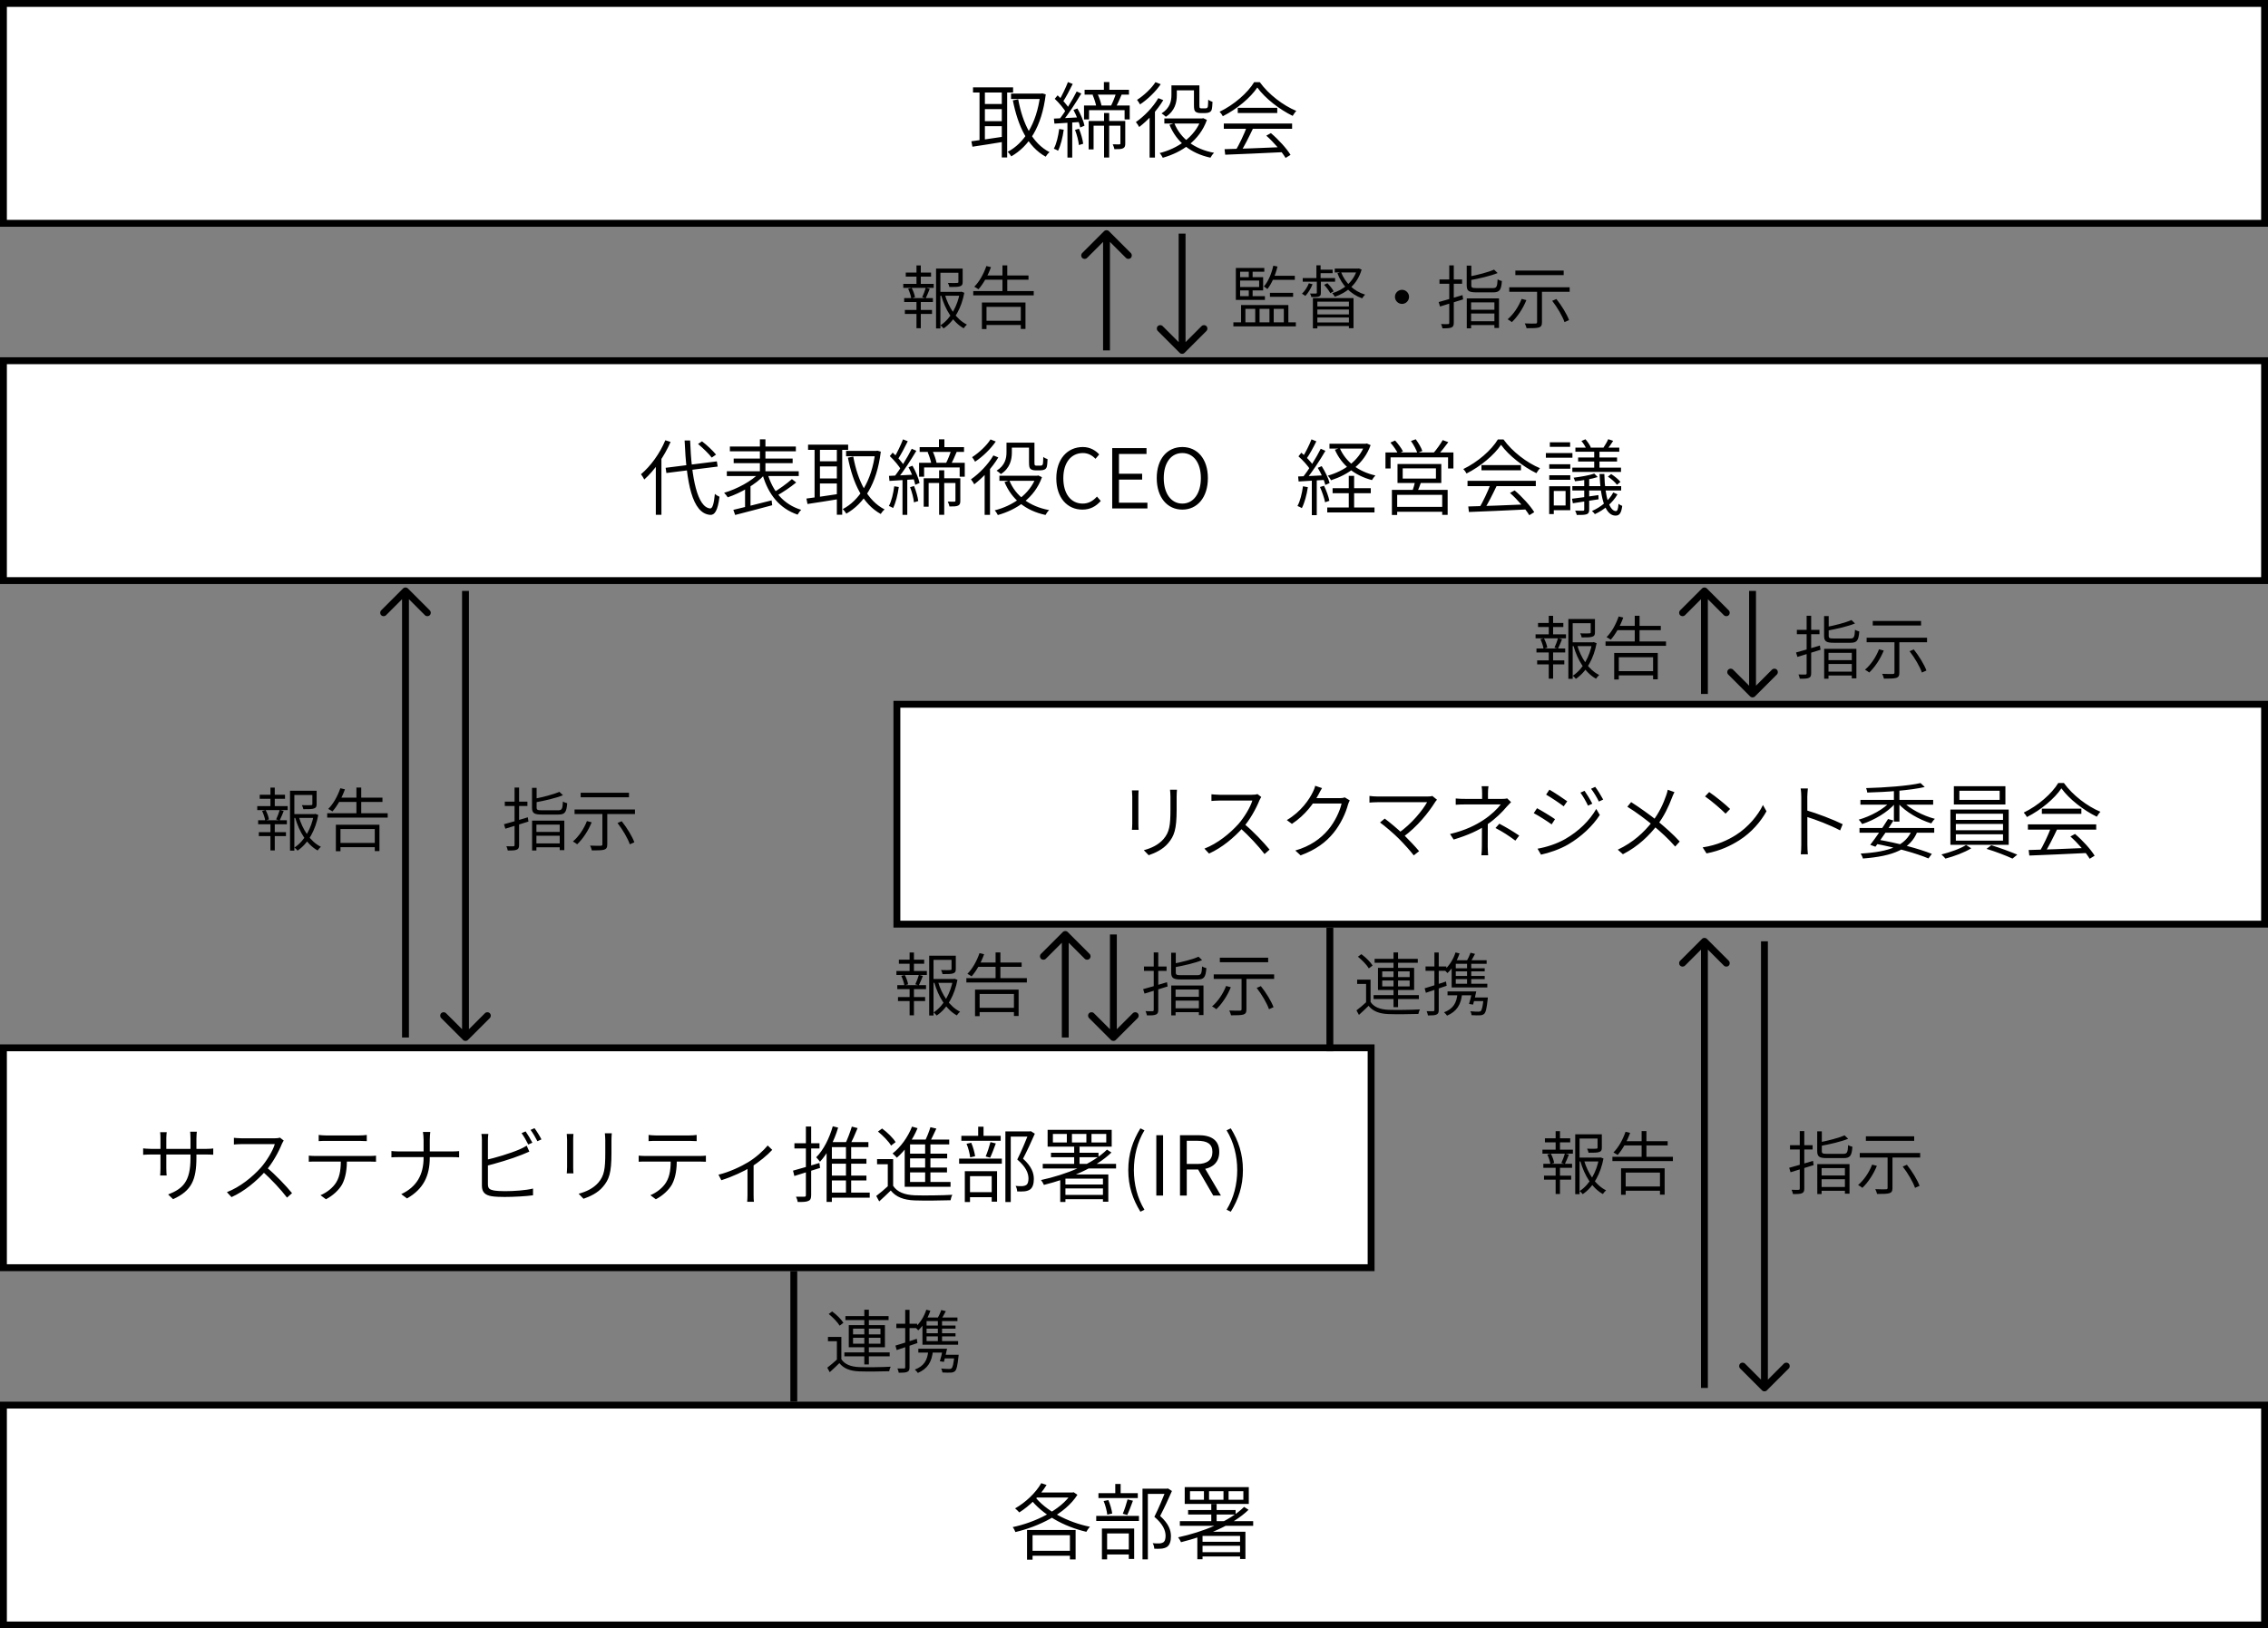 <svg width="330" height="237" viewBox="0 0 330 237" fill="none" xmlns="http://www.w3.org/2000/svg">
<rect x="0" y="0" width="330" height="237" fill="#808080" stroke="none"/>
<rect x="0.5" y="0.5" width="329" height="32" fill="white" stroke="black"/>
<rect x="0.5" y="52.5" width="329" height="32" fill="white" stroke="black"/>
<rect x="130.5" y="102.5" width="199" height="32" fill="white" stroke="black"/>
<rect x="0.5" y="152.5" width="199" height="32" fill="white" stroke="black"/>
<rect x="0.5" y="204.5" width="329" height="32" fill="white" stroke="black"/>
<path d="M147.108 13.624H151.608V14.404H147.108V13.624ZM141.576 12.712H147.408V13.468H141.576V12.712ZM142.956 15.136H146.1V15.88H142.956V15.136ZM142.956 17.632H146.1V18.364H142.956V17.632ZM151.356 13.624H151.5L151.644 13.588L152.16 13.732C151.572 18.508 149.688 21.292 147.144 22.756C147.012 22.552 146.796 22.252 146.616 22.096C148.98 20.872 150.828 18.076 151.356 13.816V13.624ZM148.152 14.452C148.8 17.98 150.204 20.86 152.712 22.144C152.52 22.288 152.268 22.6 152.148 22.804C149.52 21.34 148.128 18.4 147.372 14.608L148.152 14.452ZM142.524 12.988H143.304V20.764H142.524V12.988ZM145.764 12.988H146.544V22.912H145.764V12.988ZM141.336 20.56C142.512 20.404 144.336 20.152 146.1 19.876L146.136 20.62C144.468 20.896 142.728 21.172 141.492 21.352L141.336 20.56ZM160.62 11.944H161.412V13.48H160.62V11.944ZM160.644 16.444H161.388V22.924H160.644V16.444ZM162.384 13.576L163.2 13.768C162.936 14.416 162.624 15.112 162.348 15.592L161.652 15.4C161.904 14.908 162.228 14.116 162.384 13.576ZM158.976 13.804L159.672 13.624C159.948 14.164 160.176 14.896 160.272 15.364L159.528 15.58C159.456 15.1 159.216 14.356 158.976 13.804ZM157.812 13.072H164.268V13.768H157.812V13.072ZM157.728 15.352H164.376V17.38H163.632V16.036H158.46V17.38H157.728V15.352ZM158.4 17.608H163.356V18.292H159.12V21.748H158.4V17.608ZM163.02 17.608H163.728V20.872C163.728 21.232 163.68 21.448 163.416 21.58C163.152 21.712 162.756 21.712 162.144 21.712C162.12 21.508 162 21.208 161.904 21.004C162.372 21.016 162.732 21.016 162.864 21.016C162.984 21.004 163.02 20.968 163.02 20.86V17.608ZM155.388 11.944L156.084 12.22C155.652 13.096 155.088 14.176 154.644 14.848L154.104 14.608C154.524 13.912 155.088 12.736 155.388 11.944ZM156.66 13.312L157.332 13.612C156.54 14.944 155.436 16.66 154.572 17.692L154.08 17.428C154.944 16.36 156.036 14.572 156.66 13.312ZM153.468 14.38L153.888 13.876C154.536 14.464 155.268 15.28 155.58 15.82L155.136 16.408C154.824 15.832 154.104 14.98 153.468 14.38ZM156.192 16L156.768 15.784C157.224 16.576 157.668 17.632 157.8 18.292L157.176 18.556C157.044 17.884 156.636 16.816 156.192 16ZM153.348 17.26C154.344 17.224 155.76 17.14 157.2 17.068V17.752C155.832 17.848 154.452 17.92 153.42 17.992L153.348 17.26ZM156.42 18.904L156.996 18.736C157.284 19.42 157.536 20.332 157.608 20.92L156.984 21.112C156.924 20.512 156.696 19.6 156.42 18.904ZM154.116 18.772L154.776 18.88C154.62 20.02 154.332 21.172 153.948 21.94C153.816 21.844 153.504 21.7 153.336 21.64C153.732 20.908 153.972 19.828 154.116 18.772ZM155.316 17.56H156.012V22.936H155.316V17.56ZM170.82 12.424H174.216V13.144H170.82V12.424ZM169.416 17.236H175.02V17.98H169.416V17.236ZM173.724 12.424H174.516V15.316C174.516 15.544 174.528 15.676 174.6 15.724C174.648 15.76 174.732 15.772 174.84 15.772C174.936 15.772 175.152 15.772 175.284 15.772C175.404 15.772 175.536 15.76 175.596 15.736C175.656 15.7 175.728 15.616 175.752 15.472C175.776 15.316 175.788 14.956 175.8 14.5C175.956 14.632 176.22 14.764 176.424 14.824C176.412 15.268 176.364 15.784 176.304 15.964C176.232 16.168 176.112 16.288 175.944 16.348C175.8 16.42 175.536 16.456 175.344 16.456C175.176 16.456 174.792 16.456 174.672 16.456C174.408 16.456 174.132 16.396 173.964 16.264C173.784 16.12 173.724 15.916 173.724 15.256V12.424ZM174.756 17.236H174.912L175.08 17.2L175.608 17.452C174.54 20.476 171.912 22.192 169.188 22.96C169.092 22.768 168.9 22.444 168.732 22.276C171.288 21.64 173.832 19.972 174.756 17.392V17.236ZM170.868 17.932C171.768 20.164 173.796 21.712 176.652 22.24C176.46 22.42 176.232 22.732 176.124 22.948C173.184 22.312 171.192 20.644 170.16 18.16L170.868 17.932ZM170.448 12.424H171.228V13.852C171.228 14.884 170.964 16.144 169.632 16.996C169.5 16.852 169.188 16.612 169.008 16.504C170.244 15.736 170.448 14.692 170.448 13.84V12.424ZM168.54 14.284L169.26 14.572C168.384 16.048 167.016 17.524 165.756 18.484C165.672 18.316 165.42 17.932 165.276 17.764C166.488 16.924 167.76 15.616 168.54 14.284ZM168.12 11.956L168.888 12.256C168.168 13.312 166.992 14.464 165.876 15.196C165.792 15.016 165.576 14.704 165.444 14.536C166.452 13.888 167.568 12.844 168.12 11.956ZM167.268 16.648L168.024 15.88L168.048 15.904V22.936H167.268V16.648ZM178.176 21.712C180.252 21.664 183.6 21.544 186.732 21.4L186.708 22.144C183.66 22.3 180.396 22.432 178.272 22.516L178.176 21.712ZM178.068 17.98H188.004V18.748H178.068V17.98ZM180.096 15.688H185.844V16.444H180.096V15.688ZM181.416 18.46L182.304 18.724C181.752 19.876 181.056 21.304 180.444 22.228L179.736 21.988C180.312 21.04 181.032 19.516 181.416 18.46ZM184.248 19.744L184.92 19.372C186.036 20.32 187.224 21.628 187.776 22.54L187.056 22.984C186.516 22.084 185.328 20.692 184.248 19.744ZM182.94 12.736C181.956 14.212 179.976 15.88 177.924 16.912C177.828 16.72 177.624 16.432 177.456 16.264C179.532 15.268 181.548 13.516 182.484 11.956H183.3C184.584 13.744 186.708 15.352 188.616 16.144C188.424 16.336 188.232 16.636 188.088 16.864C186.204 15.952 184.08 14.32 182.94 12.736Z" fill="black"/>
<path d="M96.852 68.084L104.304 67.148L104.424 67.904L96.96 68.84L96.852 68.084ZM101.568 64.616L102.144 64.232C102.888 64.796 103.752 65.624 104.184 66.164L103.56 66.596C103.152 66.056 102.288 65.216 101.568 64.616ZM96.804 64.076L97.572 64.316C96.66 66.416 95.232 68.456 93.744 69.788C93.66 69.596 93.408 69.2 93.264 69.02C94.668 67.844 96.012 65.996 96.804 64.076ZM95.424 67.232L96.24 66.416V66.44V74.924H95.424V67.232ZM99.612 64.112H100.416C100.608 69.56 101.46 73.832 103.332 74C103.68 74.012 103.884 73.292 104.016 71.876C104.184 72.044 104.532 72.236 104.688 72.296C104.436 74.336 103.98 74.972 103.356 74.936C100.68 74.756 99.876 70.184 99.612 64.112ZM106.2 64.988H115.8V65.684H106.2V64.988ZM106.752 66.74H115.332V67.412H106.752V66.74ZM105.756 68.588H116.22V69.284H105.756V68.588ZM110.568 63.944H111.372V69.116H110.568V63.944ZM110.52 68.804L111.204 69.14C109.968 70.508 107.724 71.768 105.888 72.38C105.756 72.176 105.528 71.876 105.36 71.72C107.196 71.192 109.392 70.016 110.52 68.804ZM111.684 68.912C112.428 71.516 114.024 73.424 116.58 74.204C116.4 74.36 116.172 74.684 116.052 74.9C113.412 74 111.792 71.96 110.952 69.068L111.684 68.912ZM115.224 69.728L115.848 70.22C115.008 70.916 113.868 71.672 112.992 72.164L112.5 71.708C113.34 71.204 114.528 70.364 115.224 69.728ZM106.704 74.204C108.072 73.892 110.22 73.34 112.272 72.824L112.356 73.532C110.46 74.048 108.396 74.576 106.968 74.948L106.704 74.204ZM108.408 70.976L108.996 70.388L109.2 70.448V74.096H108.408V70.976ZM123.108 65.624H127.608V66.404H123.108V65.624ZM117.576 64.712H123.408V65.468H117.576V64.712ZM118.956 67.136H122.1V67.88H118.956V67.136ZM118.956 69.632H122.1V70.364H118.956V69.632ZM127.356 65.624H127.5L127.644 65.588L128.16 65.732C127.572 70.508 125.688 73.292 123.144 74.756C123.012 74.552 122.796 74.252 122.616 74.096C124.98 72.872 126.828 70.076 127.356 65.816V65.624ZM124.152 66.452C124.8 69.98 126.204 72.86 128.712 74.144C128.52 74.288 128.268 74.6 128.148 74.804C125.52 73.34 124.128 70.4 123.372 66.608L124.152 66.452ZM118.524 64.988H119.304V72.764H118.524V64.988ZM121.764 64.988H122.544V74.912H121.764V64.988ZM117.336 72.56C118.512 72.404 120.336 72.152 122.1 71.876L122.136 72.62C120.468 72.896 118.728 73.172 117.492 73.352L117.336 72.56ZM136.62 63.944H137.412V65.48H136.62V63.944ZM136.644 68.444H137.388V74.924H136.644V68.444ZM138.384 65.576L139.2 65.768C138.936 66.416 138.624 67.112 138.348 67.592L137.652 67.4C137.904 66.908 138.228 66.116 138.384 65.576ZM134.976 65.804L135.672 65.624C135.948 66.164 136.176 66.896 136.272 67.364L135.528 67.58C135.456 67.1 135.216 66.356 134.976 65.804ZM133.812 65.072H140.268V65.768H133.812V65.072ZM133.728 67.352H140.376V69.38H139.632V68.036H134.46V69.38H133.728V67.352ZM134.4 69.608H139.356V70.292H135.12V73.748H134.4V69.608ZM139.02 69.608H139.728V72.872C139.728 73.232 139.68 73.448 139.416 73.58C139.152 73.712 138.756 73.712 138.144 73.712C138.12 73.508 138 73.208 137.904 73.004C138.372 73.016 138.732 73.016 138.864 73.016C138.984 73.004 139.02 72.968 139.02 72.86V69.608ZM131.388 63.944L132.084 64.22C131.652 65.096 131.088 66.176 130.644 66.848L130.104 66.608C130.524 65.912 131.088 64.736 131.388 63.944ZM132.66 65.312L133.332 65.612C132.54 66.944 131.436 68.66 130.572 69.692L130.08 69.428C130.944 68.36 132.036 66.572 132.66 65.312ZM129.468 66.38L129.888 65.876C130.536 66.464 131.268 67.28 131.58 67.82L131.136 68.408C130.824 67.832 130.104 66.98 129.468 66.38ZM132.192 68L132.768 67.784C133.224 68.576 133.668 69.632 133.8 70.292L133.176 70.556C133.044 69.884 132.636 68.816 132.192 68ZM129.348 69.26C130.344 69.224 131.76 69.14 133.2 69.068V69.752C131.832 69.848 130.452 69.92 129.42 69.992L129.348 69.26ZM132.42 70.904L132.996 70.736C133.284 71.42 133.536 72.332 133.608 72.92L132.984 73.112C132.924 72.512 132.696 71.6 132.42 70.904ZM130.116 70.772L130.776 70.88C130.62 72.02 130.332 73.172 129.948 73.94C129.816 73.844 129.504 73.7 129.336 73.64C129.732 72.908 129.972 71.828 130.116 70.772ZM131.316 69.56H132.012V74.936H131.316V69.56ZM146.82 64.424H150.216V65.144H146.82V64.424ZM145.416 69.236H151.02V69.98H145.416V69.236ZM149.724 64.424H150.516V67.316C150.516 67.544 150.528 67.676 150.6 67.724C150.648 67.76 150.732 67.772 150.84 67.772C150.936 67.772 151.152 67.772 151.284 67.772C151.404 67.772 151.536 67.76 151.596 67.736C151.656 67.7 151.728 67.616 151.752 67.472C151.776 67.316 151.788 66.956 151.8 66.5C151.956 66.632 152.22 66.764 152.424 66.824C152.412 67.268 152.364 67.784 152.304 67.964C152.232 68.168 152.112 68.288 151.944 68.348C151.8 68.42 151.536 68.456 151.344 68.456C151.176 68.456 150.792 68.456 150.672 68.456C150.408 68.456 150.132 68.396 149.964 68.264C149.784 68.12 149.724 67.916 149.724 67.256V64.424ZM150.756 69.236H150.912L151.08 69.2L151.608 69.452C150.54 72.476 147.912 74.192 145.188 74.96C145.092 74.768 144.9 74.444 144.732 74.276C147.288 73.64 149.832 71.972 150.756 69.392V69.236ZM146.868 69.932C147.768 72.164 149.796 73.712 152.652 74.24C152.46 74.42 152.232 74.732 152.124 74.948C149.184 74.312 147.192 72.644 146.16 70.16L146.868 69.932ZM146.448 64.424H147.228V65.852C147.228 66.884 146.964 68.144 145.632 68.996C145.5 68.852 145.188 68.612 145.008 68.504C146.244 67.736 146.448 66.692 146.448 65.84V64.424ZM144.54 66.284L145.26 66.572C144.384 68.048 143.016 69.524 141.756 70.484C141.672 70.316 141.42 69.932 141.276 69.764C142.488 68.924 143.76 67.616 144.54 66.284ZM144.12 63.956L144.888 64.256C144.168 65.312 142.992 66.464 141.876 67.196C141.792 67.016 141.576 66.704 141.444 66.536C142.452 65.888 143.568 64.844 144.12 63.956ZM143.268 68.648L144.024 67.88L144.048 67.904V74.936H143.268V68.648ZM157.488 74.168C155.304 74.168 153.696 72.452 153.696 69.62C153.696 66.788 155.328 65.06 157.56 65.06C158.616 65.06 159.444 65.576 159.936 66.14L159.396 66.776C158.928 66.284 158.328 65.936 157.572 65.936C155.844 65.936 154.716 67.34 154.716 69.596C154.716 71.852 155.808 73.292 157.536 73.292C158.376 73.292 159.024 72.92 159.612 72.272L160.164 72.908C159.468 73.7 158.628 74.168 157.488 74.168ZM161.829 74V65.216H166.821V66.068H162.813V68.948H166.185V69.8H162.813V73.16H166.953V74H161.829ZM172.029 74.168C169.845 74.168 168.309 72.392 168.309 69.584C168.309 66.776 169.845 65.06 172.029 65.06C174.213 65.06 175.749 66.776 175.749 69.584C175.749 72.392 174.213 74.168 172.029 74.168ZM172.029 73.292C173.649 73.292 174.729 71.828 174.729 69.584C174.729 67.328 173.649 65.936 172.029 65.936C170.409 65.936 169.329 67.328 169.329 69.584C169.329 71.828 170.409 73.292 172.029 73.292ZM193.441 64.58H198.793V65.288H193.441V64.58ZM193.897 71.048H199.453V71.78H193.897V71.048ZM193.117 73.856H199.993V74.576H193.117V73.856ZM198.577 64.58H198.721L198.877 64.544L199.429 64.784C198.445 67.532 196.177 69.08 193.669 69.896C193.573 69.692 193.357 69.392 193.201 69.224C195.553 68.564 197.737 67.064 198.577 64.724V64.58ZM194.941 65.216C195.805 67.22 197.665 68.648 200.125 69.2C199.969 69.356 199.741 69.668 199.621 69.872C197.101 69.212 195.205 67.688 194.233 65.456L194.941 65.216ZM196.249 69.26H197.029V74.312H196.249V69.26ZM190.825 63.944L191.533 64.232C191.101 65.108 190.525 66.176 190.057 66.824L189.505 66.572C189.949 65.888 190.525 64.736 190.825 63.944ZM192.169 65.312L192.853 65.612C192.049 66.992 190.909 68.744 190.009 69.8L189.505 69.524C190.393 68.432 191.533 66.608 192.169 65.312ZM188.929 66.416L189.349 65.888C190.021 66.452 190.777 67.244 191.113 67.784L190.669 68.384C190.333 67.832 189.589 66.992 188.929 66.416ZM191.737 68.084L192.313 67.844C192.805 68.624 193.297 69.644 193.465 70.304L192.841 70.58C192.685 69.92 192.217 68.864 191.737 68.084ZM188.881 69.344C189.913 69.308 191.401 69.248 192.913 69.164L192.901 69.836C191.473 69.932 190.033 70.016 188.953 70.076L188.881 69.344ZM192.061 70.88L192.649 70.7C192.985 71.372 193.309 72.284 193.429 72.884L192.805 73.1C192.685 72.5 192.373 71.576 192.061 70.88ZM189.589 70.772L190.297 70.904C190.129 72.032 189.817 73.184 189.421 73.952C189.277 73.856 188.965 73.712 188.785 73.64C189.193 72.908 189.433 71.828 189.589 70.772ZM190.873 69.62H191.593V74.972H190.873V69.62ZM204.097 68.168V69.656H208.933V68.168H204.097ZM203.341 67.532H209.713V70.292H203.341V67.532ZM205.933 69.968L206.809 70.064C206.605 70.664 206.365 71.288 206.161 71.72L205.465 71.588C205.633 71.132 205.837 70.436 205.933 69.968ZM202.525 71.3H210.637V74.936H209.845V72.02H203.293V74.948H202.525V71.3ZM202.921 73.772H210.193V74.48H202.921V73.772ZM201.589 65.852H211.477V68.18H210.697V66.56H202.333V68.18H201.589V65.852ZM209.917 64.052L210.733 64.352C210.253 65.012 209.665 65.756 209.197 66.224L208.561 65.948C209.005 65.444 209.593 64.628 209.917 64.052ZM202.309 64.412L202.993 64.112C203.425 64.592 203.929 65.252 204.133 65.696L203.413 66.032C203.209 65.588 202.741 64.904 202.309 64.412ZM205.297 64.184L205.993 63.932C206.377 64.448 206.809 65.168 206.953 65.636L206.233 65.924C206.077 65.456 205.681 64.712 205.297 64.184ZM213.637 73.712C215.713 73.664 219.061 73.544 222.193 73.4L222.169 74.144C219.121 74.3 215.857 74.432 213.733 74.516L213.637 73.712ZM213.529 69.98H223.465V70.748H213.529V69.98ZM215.557 67.688H221.305V68.444H215.557V67.688ZM216.877 70.46L217.765 70.724C217.213 71.876 216.517 73.304 215.905 74.228L215.197 73.988C215.773 73.04 216.493 71.516 216.877 70.46ZM219.709 71.744L220.381 71.372C221.497 72.32 222.685 73.628 223.237 74.54L222.517 74.984C221.977 74.084 220.789 72.692 219.709 71.744ZM218.401 64.736C217.417 66.212 215.437 67.88 213.385 68.912C213.289 68.72 213.085 68.432 212.917 68.264C214.993 67.268 217.009 65.516 217.945 63.956H218.761C220.045 65.744 222.169 67.352 224.077 68.144C223.885 68.336 223.693 68.636 223.549 68.864C221.665 67.952 219.541 66.32 218.401 64.736ZM231.961 65.324H232.729V68.336H231.961V65.324ZM230.509 69.5H231.229V74.168C231.229 74.552 231.145 74.732 230.869 74.84C230.581 74.948 230.113 74.948 229.429 74.948C229.393 74.78 229.285 74.516 229.189 74.324C229.717 74.336 230.185 74.336 230.329 74.336C230.473 74.324 230.509 74.288 230.509 74.156V69.5ZM234.001 63.92L234.721 64.16C234.445 64.604 234.133 65.036 233.881 65.348L233.317 65.132C233.545 64.796 233.857 64.268 234.001 63.92ZM230.101 64.184L230.689 63.932C230.989 64.28 231.337 64.772 231.469 65.108L230.845 65.384C230.713 65.048 230.413 64.544 230.101 64.184ZM233.953 69.368L234.433 68.996C234.937 69.32 235.513 69.788 235.777 70.136L235.273 70.556C235.021 70.196 234.457 69.704 233.953 69.368ZM228.733 72.584C229.729 72.464 231.157 72.272 232.573 72.056L232.597 72.668C231.265 72.872 229.909 73.088 228.853 73.244L228.733 72.584ZM231.973 68.924L232.465 69.428C231.589 69.728 230.257 69.932 229.165 70.04C229.129 69.896 229.045 69.668 228.961 69.524C230.029 69.392 231.277 69.176 231.973 68.924ZM229.225 65.144H235.609V65.744H229.225V65.144ZM229.621 66.584H235.285V67.172H229.621V66.584ZM228.781 68.06H235.861V68.684H228.781V68.06ZM228.781 70.748H235.885V71.384H228.781V70.748ZM232.741 68.984H233.437C233.509 72.584 234.277 74.384 235.117 74.384C235.333 74.384 235.441 74.12 235.501 73.316C235.645 73.46 235.861 73.556 236.041 73.628C235.897 74.708 235.633 75.032 235.069 75.044C233.653 75.044 232.873 72.812 232.741 68.984ZM234.733 71.672L235.345 71.948C234.649 73.184 233.365 74.228 232.057 74.828C231.973 74.696 231.781 74.492 231.637 74.372C232.897 73.82 234.133 72.848 234.733 71.672ZM225.421 67.568H228.481V68.216H225.421V67.568ZM225.505 64.376H228.457V65.036H225.505V64.376ZM225.421 69.164H228.481V69.824H225.421V69.164ZM224.929 65.936H228.793V66.62H224.929V65.936ZM225.793 70.772H228.481V74.252H225.793V73.568H227.797V71.456H225.793V70.772ZM225.409 70.772H226.081V74.816H225.409V70.772Z" fill="black"/>
<path d="M171.252 114.94C171.228 115.228 171.204 115.564 171.204 115.948C171.204 116.404 171.204 117.388 171.204 117.82C171.204 120.748 170.844 121.672 169.98 122.704C169.2 123.652 168.012 124.168 167.136 124.468L166.428 123.736C167.52 123.448 168.552 122.968 169.296 122.116C170.16 121.108 170.304 120.112 170.304 117.784C170.304 117.34 170.304 116.356 170.304 115.948C170.304 115.564 170.268 115.228 170.244 114.94H171.252ZM165.672 115.036C165.648 115.252 165.636 115.612 165.636 115.888C165.636 116.212 165.636 119.404 165.636 119.884C165.636 120.184 165.648 120.568 165.672 120.772H164.7C164.712 120.592 164.748 120.22 164.748 119.872C164.748 119.404 164.748 116.212 164.748 115.888C164.748 115.672 164.724 115.252 164.7 115.036H165.672ZM183.516 115.996C183.456 116.092 183.312 116.332 183.252 116.476C182.772 117.676 181.848 119.356 180.864 120.448C179.52 121.936 177.828 123.364 175.92 124.228L175.248 123.508C177.18 122.752 178.932 121.324 180.192 119.932C181.008 118.996 181.92 117.532 182.22 116.512C181.8 116.512 177.84 116.512 177.444 116.512C177.024 116.512 176.364 116.56 176.268 116.572V115.6C176.4 115.612 177.072 115.672 177.444 115.672C177.876 115.672 181.704 115.672 182.136 115.672C182.508 115.672 182.796 115.636 182.976 115.576L183.516 115.996ZM181.02 119.896C182.34 120.976 183.9 122.644 184.728 123.652L183.996 124.3C183.132 123.172 181.716 121.624 180.408 120.484L181.02 119.896ZM196.392 116.488C196.308 116.656 196.188 116.92 196.14 117.088C195.816 118.324 195.072 119.956 194.004 121.252C192.924 122.572 191.484 123.664 189.24 124.492L188.472 123.784C190.632 123.16 192.156 122.068 193.248 120.772C194.208 119.644 194.952 118.072 195.204 116.944H190.692L191.04 116.164C191.52 116.164 194.568 116.164 194.94 116.164C195.252 116.164 195.492 116.128 195.672 116.056L196.392 116.488ZM192.36 114.7C192.18 114.988 191.976 115.372 191.868 115.588C191.172 116.884 189.948 118.612 187.98 119.908L187.236 119.356C189.312 118.132 190.512 116.344 191.028 115.264C191.136 115.072 191.304 114.652 191.364 114.364L192.36 114.7ZM209.088 116.392C208.98 116.512 208.872 116.632 208.812 116.74C207.9 118.192 206.28 120.292 204.096 121.864L203.436 121.276C205.428 119.896 207 117.904 207.648 116.752C206.568 116.752 201.108 116.752 200.46 116.752C199.992 116.752 199.5 116.788 199.26 116.812V115.84C199.596 115.888 200.04 115.924 200.46 115.924C201.036 115.924 206.508 115.924 207.696 115.924C208.008 115.924 208.26 115.9 208.404 115.84L209.088 116.392ZM203.556 122.08C202.836 121.348 201.42 120.148 200.796 119.704L201.48 119.14C202.02 119.524 203.448 120.7 204.288 121.528C205.044 122.284 205.98 123.268 206.484 123.88L205.704 124.492C205.26 123.892 204.312 122.848 203.556 122.08ZM216.576 114.424C216.528 114.688 216.504 115.144 216.504 115.468C216.504 115.78 216.504 116.404 216.504 116.632H215.652C215.652 116.404 215.652 115.804 215.652 115.468C215.652 115.144 215.628 114.688 215.58 114.424H216.576ZM219.864 116.74C219.66 116.944 219.408 117.208 219.228 117.412C218.628 118.144 217.584 119.188 216.432 119.968C215.124 120.868 213.6 121.552 211.512 122.188L210.984 121.384C213.252 120.844 214.752 120.064 215.844 119.344C216.948 118.636 217.944 117.652 218.364 117.076C217.812 117.076 213.804 117.076 213.264 117.076C212.844 117.076 212.172 117.088 211.812 117.124V116.212C212.184 116.26 212.844 116.272 213.252 116.272C213.804 116.272 217.86 116.272 218.58 116.272C218.844 116.272 219.108 116.26 219.3 116.2L219.864 116.74ZM216.48 119.548C216.48 120.484 216.468 122.272 216.468 123.196C216.468 123.604 216.504 124.108 216.528 124.48H215.544C215.592 124.132 215.616 123.604 215.616 123.196C215.616 122.284 215.628 120.688 215.628 119.92L216.48 119.548ZM220.488 122.344C219.444 121.576 218.736 121.108 217.596 120.508L218.16 119.884C219.288 120.484 219.936 120.868 221.052 121.612L220.488 122.344ZM230.556 115.096C230.856 115.516 231.396 116.392 231.684 116.968L231.06 117.256C230.772 116.644 230.34 115.888 229.956 115.36L230.556 115.096ZM232.104 114.52C232.428 114.928 232.968 115.804 233.268 116.368L232.644 116.656C232.344 116.044 231.9 115.312 231.504 114.796L232.104 114.52ZM225.444 114.928C226.14 115.324 227.532 116.248 228.036 116.62L227.52 117.352C226.968 116.92 225.648 116.044 224.964 115.648L225.444 114.928ZM223.716 123.52C225.036 123.292 226.536 122.8 227.736 122.116C229.716 120.976 231.288 119.428 232.26 117.736L232.776 118.612C231.744 120.208 230.1 121.768 228.18 122.896C226.98 123.604 225.336 124.156 224.22 124.384L223.716 123.52ZM223.644 117.628C224.34 118 225.756 118.864 226.26 119.224L225.768 119.98C225.192 119.56 223.884 118.72 223.164 118.348L223.644 117.628ZM243.636 115.288C243.516 115.492 243.36 115.888 243.264 116.128C242.82 117.316 242.1 118.876 241.116 120.112C239.964 121.588 238.392 123.172 236.136 124.324L235.392 123.664C237.648 122.596 239.196 121.144 240.408 119.596C241.416 118.312 242.016 116.968 242.424 115.792C242.508 115.564 242.616 115.204 242.664 114.94L243.636 115.288ZM237.336 116.74C238.536 117.496 240.216 118.708 241.104 119.428C242.292 120.412 243.468 121.444 244.404 122.476L243.744 123.208C242.748 122.068 241.704 121.12 240.516 120.124C239.652 119.404 238.068 118.192 236.784 117.412L237.336 116.74ZM248.688 115.276C249.54 115.84 251.076 117.088 251.736 117.736L251.076 118.42C250.464 117.796 248.976 116.512 248.088 115.912L248.688 115.276ZM247.74 123.328C249.876 123.004 251.436 122.248 252.576 121.528C254.388 120.388 255.828 118.612 256.512 117.16L257.028 118.072C256.224 119.536 254.868 121.156 253.068 122.296C251.868 123.052 250.368 123.808 248.304 124.204L247.74 123.328ZM262.092 122.956C262.092 122.332 262.092 116.968 262.092 115.972C262.092 115.648 262.068 115.12 261.996 114.748H263.052C263.016 115.108 262.968 115.636 262.968 115.972C262.968 117.94 262.98 122.452 262.98 122.956C262.98 123.352 263.004 123.964 263.052 124.336H262.02C262.068 123.976 262.092 123.4 262.092 122.956ZM262.788 117.916C264.372 118.372 266.76 119.284 268.116 119.956L267.744 120.856C266.376 120.112 264.096 119.248 262.788 118.852V117.916ZM270.564 120.508H281.436V121.192H270.564V120.508ZM274.716 119.2L275.508 119.416C274.728 120.652 273.636 122.236 272.88 123.232L272.124 122.956C272.892 121.984 273.984 120.376 274.716 119.2ZM278.232 120.748L279 120.988C277.992 123.58 275.484 124.612 271.056 124.948C271.008 124.732 270.864 124.432 270.732 124.228C274.968 123.988 277.284 123.076 278.232 120.748ZM272.772 122.776L273.192 122.188C276.156 122.704 279.228 123.52 281.088 124.276L280.596 124.936C278.76 124.168 275.82 123.352 272.772 122.776ZM270.696 116.416H281.28V117.112H270.696V116.416ZM275.568 114.76H276.372V119.572H275.568V114.76ZM275.136 116.584L275.796 116.884C274.692 118.204 272.688 119.368 270.948 119.932C270.828 119.74 270.612 119.44 270.444 119.296C272.16 118.816 274.14 117.748 275.136 116.584ZM276.816 116.596C277.824 117.712 279.804 118.72 281.532 119.176C281.352 119.332 281.124 119.632 281.004 119.836C279.252 119.296 277.26 118.168 276.156 116.884L276.816 116.596ZM279.444 113.968L280.056 114.544C277.956 115.024 274.512 115.276 271.692 115.348C271.68 115.168 271.596 114.88 271.524 114.7C274.284 114.628 277.68 114.376 279.444 113.968ZM285.096 115.084V116.416H290.952V115.084H285.096ZM284.292 114.424H291.792V117.088H284.292V114.424ZM284.58 119.92V120.832H291.444V119.92H284.58ZM284.58 121.42V122.344H291.444V121.42H284.58ZM284.58 118.432V119.332H291.444V118.432H284.58ZM283.788 117.82H292.272V122.956H283.788V117.82ZM286.068 122.98L286.824 123.46C285.864 124.06 284.316 124.636 283.068 124.96C282.936 124.78 282.66 124.516 282.48 124.36C283.74 124.048 285.312 123.484 286.068 122.98ZM289.044 123.544L289.74 123.016C290.988 123.388 292.584 123.988 293.52 124.384L292.824 124.96C291.936 124.552 290.316 123.916 289.044 123.544ZM295.176 123.712C297.252 123.664 300.6 123.544 303.732 123.4L303.708 124.144C300.66 124.3 297.396 124.432 295.272 124.516L295.176 123.712ZM295.068 119.98H305.004V120.748H295.068V119.98ZM297.096 117.688H302.844V118.444H297.096V117.688ZM298.416 120.46L299.304 120.724C298.752 121.876 298.056 123.304 297.444 124.228L296.736 123.988C297.312 123.04 298.032 121.516 298.416 120.46ZM301.248 121.744L301.92 121.372C303.036 122.32 304.224 123.628 304.776 124.54L304.056 124.984C303.516 124.084 302.328 122.692 301.248 121.744ZM299.94 114.736C298.956 116.212 296.976 117.88 294.924 118.912C294.828 118.72 294.624 118.432 294.456 118.264C296.532 117.268 298.548 115.516 299.484 113.956H300.3C301.584 115.744 303.708 117.352 305.616 118.144C305.424 118.336 305.232 118.636 305.088 118.864C303.204 117.952 301.08 116.32 299.94 114.736Z" fill="black"/>
<path d="M28.58 168.456C28.58 171.696 27.896 173.304 25.184 174.528L24.464 173.844C26.612 173.004 27.716 171.972 27.716 168.54V165.672C27.716 165.204 27.68 164.808 27.668 164.712H28.64C28.628 164.808 28.58 165.204 28.58 165.672V168.456ZM24.26 164.784C24.248 164.868 24.2 165.204 24.2 165.612V170.028C24.2 170.448 24.236 170.988 24.248 171.084H23.3C23.312 170.988 23.348 170.472 23.348 170.028V165.612C23.348 165.372 23.336 165.036 23.3 164.784H24.26ZM20.828 167.136C20.912 167.148 21.512 167.208 22.004 167.208H29.972C30.488 167.208 30.896 167.172 31.028 167.148V168.06C30.92 168.06 30.488 168.024 29.972 168.024H22.004C21.5 168.024 20.936 168.06 20.828 168.072V167.136ZM41.282 165.996C41.222 166.092 41.078 166.332 41.018 166.476C40.538 167.676 39.614 169.356 38.63 170.448C37.286 171.936 35.594 173.364 33.686 174.228L33.014 173.508C34.946 172.752 36.698 171.324 37.958 169.932C38.774 168.996 39.686 167.532 39.986 166.512C39.566 166.512 35.606 166.512 35.21 166.512C34.79 166.512 34.13 166.56 34.034 166.572V165.6C34.166 165.612 34.838 165.672 35.21 165.672C35.642 165.672 39.47 165.672 39.902 165.672C40.274 165.672 40.562 165.636 40.742 165.576L41.282 165.996ZM38.786 169.896C40.106 170.976 41.666 172.644 42.494 173.652L41.762 174.3C40.898 173.172 39.482 171.624 38.174 170.484L38.786 169.896ZM46.37 165.18C46.706 165.216 47.03 165.252 47.414 165.252C48.098 165.252 51.626 165.252 52.286 165.252C52.61 165.252 53.03 165.228 53.366 165.18V166.08C53.03 166.056 52.61 166.044 52.286 166.044C51.626 166.044 48.098 166.044 47.426 166.044C47.03 166.044 46.658 166.056 46.37 166.08V165.18ZM44.93 168.192C45.254 168.228 45.578 168.24 45.95 168.24C46.634 168.24 53.174 168.24 53.81 168.24C54.062 168.24 54.434 168.228 54.71 168.192V169.08C54.458 169.068 54.086 169.056 53.81 169.056C53.174 169.056 46.634 169.056 45.95 169.056C45.59 169.056 45.254 169.056 44.93 169.08V168.192ZM50.486 168.612C50.486 170.1 50.318 171.372 49.778 172.38C49.334 173.172 48.434 174.024 47.426 174.54L46.634 173.952C47.57 173.556 48.446 172.86 48.914 172.092C49.514 171.132 49.598 169.944 49.598 168.612H50.486ZM61.634 165.912C61.634 165.552 61.586 164.976 61.538 164.748H62.606C62.57 164.976 62.534 165.564 62.534 165.912C62.534 166.596 62.534 167.748 62.534 168.468C62.534 171.132 61.61 173.052 59.222 174.42L58.382 173.796C60.614 172.752 61.634 170.988 61.634 168.468C61.634 167.76 61.634 166.596 61.634 165.912ZM56.954 167.52C57.17 167.544 57.602 167.58 58.022 167.58C58.61 167.58 65.246 167.58 65.81 167.58C66.182 167.58 66.626 167.556 66.806 167.532V168.444C66.626 168.42 66.146 168.408 65.798 168.408C65.246 168.408 58.61 168.408 58.046 168.408C57.602 168.408 57.182 168.42 56.954 168.444V167.52ZM76.478 164.664C76.778 165.084 77.21 165.816 77.462 166.308L76.862 166.572C76.634 166.092 76.214 165.36 75.89 164.916L76.478 164.664ZM77.774 164.196C78.098 164.628 78.554 165.372 78.782 165.828L78.194 166.092C77.93 165.564 77.534 164.892 77.198 164.448L77.774 164.196ZM71.054 165.036C71.018 165.3 70.994 165.624 70.994 165.96C70.994 166.584 70.994 171.48 70.994 172.344C70.994 172.98 71.246 173.136 71.834 173.256C72.218 173.328 72.866 173.364 73.466 173.364C74.738 173.364 76.55 173.244 77.558 172.98V173.964C76.526 174.108 74.726 174.204 73.43 174.204C72.722 174.204 72.014 174.18 71.522 174.096C70.622 173.94 70.118 173.544 70.118 172.572C70.118 171.456 70.118 166.584 70.118 165.96C70.118 165.672 70.106 165.3 70.046 165.036H71.054ZM70.598 168.84C72.014 168.528 74.222 167.88 75.626 167.268C75.986 167.112 76.322 166.944 76.634 166.74L77.018 167.604C76.694 167.736 76.286 167.928 75.938 168.06C74.438 168.672 72.05 169.368 70.598 169.728V168.84ZM89.018 164.94C88.994 165.228 88.97 165.564 88.97 165.948C88.97 166.404 88.97 167.388 88.97 167.82C88.97 170.748 88.61 171.672 87.746 172.704C86.966 173.652 85.778 174.168 84.902 174.468L84.194 173.736C85.286 173.448 86.318 172.968 87.062 172.116C87.926 171.108 88.07 170.112 88.07 167.784C88.07 167.34 88.07 166.356 88.07 165.948C88.07 165.564 88.034 165.228 88.01 164.94H89.018ZM83.438 165.036C83.414 165.252 83.402 165.612 83.402 165.888C83.402 166.212 83.402 169.404 83.402 169.884C83.402 170.184 83.414 170.568 83.438 170.772H82.466C82.478 170.592 82.514 170.22 82.514 169.872C82.514 169.404 82.514 166.212 82.514 165.888C82.514 165.672 82.49 165.252 82.466 165.036H83.438ZM94.37 165.18C94.706 165.216 95.03 165.252 95.414 165.252C96.098 165.252 99.626 165.252 100.286 165.252C100.61 165.252 101.03 165.228 101.366 165.18V166.08C101.03 166.056 100.61 166.044 100.286 166.044C99.626 166.044 96.098 166.044 95.426 166.044C95.03 166.044 94.658 166.056 94.37 166.08V165.18ZM92.93 168.192C93.254 168.228 93.578 168.24 93.95 168.24C94.634 168.24 101.174 168.24 101.81 168.24C102.062 168.24 102.434 168.228 102.71 168.192V169.08C102.458 169.068 102.086 169.056 101.81 169.056C101.174 169.056 94.634 169.056 93.95 169.056C93.59 169.056 93.254 169.056 92.93 169.08V168.192ZM98.486 168.612C98.486 170.1 98.318 171.372 97.778 172.38C97.334 173.172 96.434 174.024 95.426 174.54L94.634 173.952C95.57 173.556 96.446 172.86 96.914 172.092C97.514 171.132 97.598 169.944 97.598 168.612H98.486ZM104.539 170.964C106.123 170.592 107.887 169.74 108.871 169.14C109.999 168.456 111.079 167.472 111.703 166.716L112.363 167.352C111.679 168.096 110.467 169.128 109.231 169.872C108.235 170.472 106.603 171.252 104.959 171.768L104.539 170.964ZM108.763 169.608L109.651 169.38V173.916C109.651 174.264 109.663 174.744 109.699 174.912H108.715C108.739 174.744 108.763 174.264 108.763 173.916V169.608ZM120.607 168.66H126.067V169.368H120.607V168.66ZM120.607 171.096H126.067V171.804H120.607V171.096ZM120.523 173.568H126.547V174.312H120.523V173.568ZM123.091 166.584H123.847V173.856H123.091V166.584ZM123.943 163.968L124.783 164.184C124.423 165.084 123.943 166.14 123.583 166.824L122.911 166.62C123.271 165.912 123.703 164.772 123.943 163.968ZM121.171 163.92L121.951 164.112C121.375 166.056 120.427 167.88 119.311 169.08C119.203 168.936 118.927 168.588 118.759 168.432C119.827 167.364 120.667 165.684 121.171 163.92ZM121.039 166.224H126.355V166.956H121.039V174.924H120.271V166.692L120.715 166.224H121.039ZM115.387 170.376C116.347 170.124 117.811 169.68 119.227 169.26L119.323 169.98C118.015 170.4 116.635 170.832 115.579 171.156L115.387 170.376ZM115.591 166.392H119.239V167.148H115.591V166.392ZM117.259 163.956H118.027V173.94C118.027 174.42 117.919 174.66 117.619 174.78C117.331 174.924 116.863 174.948 116.071 174.936C116.047 174.744 115.939 174.396 115.819 174.168C116.383 174.18 116.887 174.18 117.031 174.168C117.187 174.168 117.259 174.12 117.259 173.94V163.956ZM129.955 168.696V172.908H129.175V169.44H127.615V168.696H129.955ZM129.955 172.584C130.531 173.484 131.623 173.904 133.087 173.964C134.395 174.012 137.155 173.976 138.571 173.892C138.463 174.072 138.343 174.444 138.307 174.684C136.987 174.732 134.419 174.756 133.087 174.708C131.479 174.648 130.375 174.216 129.607 173.268C129.079 173.796 128.515 174.312 127.927 174.852L127.495 174.06C128.023 173.664 128.683 173.112 129.247 172.584H129.955ZM127.747 164.688L128.347 164.244C129.103 164.796 129.943 165.624 130.315 166.224L129.655 166.728C129.307 166.128 128.479 165.276 127.747 164.688ZM135.379 164.052L136.243 164.256C135.895 165.012 135.475 165.9 135.139 166.464L134.479 166.26C134.803 165.66 135.187 164.712 135.379 164.052ZM132.415 165.852H138.115V166.56H132.415V172.332H131.635V166.452L132.223 165.852H132.415ZM132.043 167.904H137.815V168.588H132.043V167.904ZM132.043 169.932H137.791V170.628H132.043V169.932ZM131.635 172.02H138.307V172.728H131.635V172.02ZM134.611 166.176H135.379V172.284H134.611V166.176ZM132.703 163.968L133.507 164.196C132.799 165.9 131.683 167.472 130.495 168.492C130.363 168.336 130.051 168.024 129.871 167.88C131.047 166.956 132.091 165.516 132.703 163.968ZM146.287 164.664H149.911V165.42H147.067V174.948H146.287V164.664ZM139.879 165.312H145.603V166.032H139.879V165.312ZM139.555 168.624H145.771V169.368H139.555V168.624ZM142.327 163.98H143.107V165.744H142.327V163.98ZM140.635 166.464L141.319 166.32C141.583 166.92 141.811 167.748 141.883 168.276L141.163 168.444C141.103 167.916 140.899 167.088 140.635 166.464ZM144.115 166.224L144.895 166.416C144.631 167.124 144.331 167.952 144.067 168.492L143.419 168.312C143.659 167.748 143.959 166.836 144.115 166.224ZM140.671 173.508H144.667V174.24H140.671V173.508ZM140.383 170.46H145.075V174.888H144.295V171.18H141.139V174.948H140.383V170.46ZM149.695 164.664H149.851L149.983 164.628L150.571 165C150.079 166.128 149.431 167.532 148.855 168.636C150.115 169.776 150.427 170.724 150.427 171.588C150.427 172.296 150.259 172.86 149.851 173.136C149.647 173.268 149.383 173.352 149.071 173.388C148.759 173.424 148.363 173.412 148.003 173.4C147.991 173.172 147.919 172.836 147.775 172.596C148.147 172.632 148.507 172.644 148.759 172.632C148.963 172.608 149.143 172.572 149.287 172.488C149.563 172.32 149.647 171.948 149.647 171.504C149.635 170.736 149.275 169.824 148.015 168.756C148.651 167.508 149.311 165.876 149.695 164.916V164.664ZM158.815 165.036V166.272H160.963V165.036H158.815ZM155.971 165.036V166.272H158.071V165.036H155.971ZM153.199 165.036V166.272H155.227V165.036H153.199ZM152.431 164.436H161.755V166.884H152.431V164.436ZM151.723 169.392H162.391V170.064H151.723V169.392ZM152.923 167.772H159.835V168.42H152.923V167.772ZM154.687 172.392H160.819V172.968H154.687V172.392ZM154.675 173.904H160.807V174.528H154.675V173.904ZM161.071 167.316L161.719 167.736C159.367 170.016 155.527 171.54 151.891 172.452C151.819 172.272 151.615 171.912 151.471 171.744C155.119 170.952 158.911 169.44 161.071 167.316ZM156.295 166.896H157.075V169.704H156.295V166.896ZM155.023 170.928H160.879V171.54H155.023V174.936H154.267V171.408L154.723 170.928H155.023ZM160.483 170.928H161.263V174.9H160.483V170.928ZM165.931 176.352C164.827 174.564 164.167 172.644 164.167 170.292C164.167 167.94 164.827 166.008 165.931 164.22L166.519 164.508C165.487 166.212 164.983 168.24 164.983 170.292C164.983 172.344 165.487 174.372 166.519 176.064L165.931 176.352ZM168.247 174V165.216H169.231V174H168.247ZM171.693 174V165.216H174.381C176.157 165.216 177.405 165.864 177.405 167.652C177.405 169.38 176.157 170.208 174.381 170.208H172.677V174H171.693ZM172.677 169.404H174.225C175.629 169.404 176.409 168.828 176.409 167.652C176.409 166.464 175.629 166.032 174.225 166.032H172.677V169.404ZM176.529 174L174.177 169.944L174.981 169.464L177.645 174H176.529ZM179.084 176.352L178.472 176.064C179.516 174.372 180.02 172.344 180.02 170.292C180.02 168.24 179.516 166.212 178.472 164.508L179.084 164.22C180.188 166.008 180.848 167.94 180.848 170.292C180.848 172.644 180.188 174.564 179.084 176.352Z" fill="black"/>
<path d="M170.41 138.66H171.08V141.53C171.08 141.87 171.2 141.93 171.86 141.93C172.17 141.93 173.79 141.93 174.2 141.93C174.76 141.93 174.85 141.75 174.91 140.65C175.06 140.76 175.34 140.86 175.53 140.9C175.43 142.22 175.2 142.55 174.24 142.55C173.99 142.55 172.07 142.55 171.83 142.55C170.72 142.55 170.41 142.35 170.41 141.53V138.66ZM174.39 139.24L174.91 139.74C173.85 140.17 172.26 140.53 170.89 140.78C170.86 140.64 170.76 140.41 170.68 140.27C171.99 140.02 173.54 139.62 174.39 139.24ZM170.42 143.43H175.11V147.73H174.44V144.01H171.05V147.78H170.42V143.43ZM170.75 145.08H174.68V145.63H170.75V145.08ZM170.73 146.75H174.71V147.31H170.73V146.75ZM166.33 143.96C167.2 143.73 168.53 143.34 169.8 142.95L169.89 143.57C168.71 143.94 167.46 144.33 166.53 144.61L166.33 143.96ZM166.45 140.67H169.74V141.3H166.45V140.67ZM167.87 138.62H168.53V146.97C168.53 147.37 168.44 147.56 168.19 147.66C167.94 147.77 167.55 147.79 166.88 147.78C166.86 147.62 166.76 147.34 166.68 147.16C167.14 147.18 167.56 147.18 167.68 147.17C167.82 147.17 167.87 147.13 167.87 146.98V138.62ZM180.65 142.16H181.36V146.89C181.36 147.34 181.25 147.55 180.91 147.66C180.58 147.76 180 147.77 179.12 147.77C179.08 147.58 178.97 147.28 178.86 147.07C179.56 147.1 180.22 147.1 180.41 147.09C180.59 147.08 180.65 147.04 180.65 146.88V142.16ZM178.4 143.5L179.09 143.68C178.59 144.92 177.79 146.11 176.98 146.88C176.85 146.76 176.54 146.57 176.36 146.47C177.2 145.76 177.96 144.64 178.4 143.5ZM182.85 143.78L183.46 143.52C184.21 144.46 185 145.74 185.3 146.59L184.64 146.88C184.36 146.05 183.6 144.74 182.85 143.78ZM177.49 139.38H184.52V140.04H177.49V139.38ZM176.6 141.81H185.39V142.47H176.6V141.81Z" fill="black"/>
<path d="M264.41 164.66H265.08V167.53C265.08 167.87 265.2 167.93 265.86 167.93C266.17 167.93 267.79 167.93 268.2 167.93C268.76 167.93 268.85 167.75 268.91 166.65C269.06 166.76 269.34 166.86 269.53 166.9C269.43 168.22 269.2 168.55 268.24 168.55C267.99 168.55 266.07 168.55 265.83 168.55C264.72 168.55 264.41 168.35 264.41 167.53V164.66ZM268.39 165.24L268.91 165.74C267.85 166.17 266.26 166.53 264.89 166.78C264.86 166.64 264.76 166.41 264.68 166.27C265.99 166.02 267.54 165.62 268.39 165.24ZM264.42 169.43H269.11V173.73H268.44V170.01H265.05V173.78H264.42V169.43ZM264.75 171.08H268.68V171.63H264.75V171.08ZM264.73 172.75H268.71V173.31H264.73V172.75ZM260.33 169.96C261.2 169.73 262.53 169.34 263.8 168.95L263.89 169.57C262.71 169.94 261.46 170.33 260.53 170.61L260.33 169.96ZM260.45 166.67H263.74V167.3H260.45V166.67ZM261.87 164.62H262.53V172.97C262.53 173.37 262.44 173.56 262.19 173.66C261.94 173.77 261.55 173.79 260.88 173.78C260.86 173.62 260.76 173.34 260.68 173.16C261.14 173.18 261.56 173.18 261.68 173.17C261.82 173.17 261.87 173.13 261.87 172.98V164.62ZM274.65 168.16H275.36V172.89C275.36 173.34 275.25 173.55 274.91 173.66C274.58 173.76 274 173.77 273.12 173.77C273.08 173.58 272.97 173.28 272.86 173.07C273.56 173.1 274.22 173.1 274.41 173.09C274.59 173.08 274.65 173.04 274.65 172.88V168.16ZM272.4 169.5L273.09 169.68C272.59 170.92 271.79 172.11 270.98 172.88C270.85 172.76 270.54 172.57 270.36 172.47C271.2 171.76 271.96 170.64 272.4 169.5ZM276.85 169.78L277.46 169.52C278.21 170.46 279 171.74 279.3 172.59L278.64 172.88C278.36 172.05 277.6 170.74 276.85 169.78ZM271.49 165.38H278.52V166.04H271.49V165.38ZM270.6 167.81H279.39V168.47H270.6V167.81Z" fill="black"/>
<path d="M179.82 43.1H184.05V43.65H179.82V43.1ZM184.78 42.62H188.15V43.2H184.78V42.62ZM185.27 38.67L185.88 38.79C185.57 40.06 185.04 41.27 184.41 42.07C184.3 41.97 184.04 41.78 183.9 41.69C184.54 40.96 185.01 39.83 185.27 38.67ZM179.82 39H183.96V39.55H180.44V43.32H179.82V39ZM180.14 40.34H183.79V42.27H180.14V41.77H183.21V40.83H180.14V40.34ZM181.7 39.19H182.26V40.61H181.7V39.19ZM181.7 41.92H182.26V43.33H181.7V41.92ZM185.13 40.14H188.4V40.73H184.91L185.13 40.14ZM179.46 46.91H188.55V47.5H179.46V46.91ZM180.58 44.4H187.46V47.23H186.8V44.95H185.33V47.23H184.71V44.95H183.27V47.23H182.64V44.95H181.21V47.23H180.58V44.4ZM191.03 43.38H196.94V47.77H196.27V43.9H191.68V47.79H191.03V43.38ZM191.37 44.6H196.64V45.05H191.37V44.6ZM194.21 39.09H197.71V39.65H194.21V39.09ZM191.87 39.25H193.9V39.76H191.87V39.25ZM189.55 40.47H194.26V41H189.55V40.47ZM191.37 45.76H196.64V46.21H191.37V45.76ZM191.37 46.93H196.64V47.45H191.37V46.93ZM191.54 38.61H192.15V40.8H191.54V38.61ZM191.6 40.83H192.19V42.6C192.19 42.91 192.14 43.06 191.91 43.15C191.69 43.24 191.34 43.24 190.81 43.24C190.78 43.08 190.7 42.87 190.61 42.72C191.03 42.73 191.35 42.73 191.47 42.72C191.58 42.71 191.6 42.69 191.6 42.59V40.83ZM197.46 39.09H197.59L197.71 39.07L198.12 39.23C197.51 41.37 195.95 42.6 194.22 43.19C194.14 43.04 193.98 42.8 193.85 42.67C195.45 42.2 196.95 41.03 197.46 39.2V39.09ZM195.13 39.61C195.72 41.15 196.98 42.39 198.63 42.88C198.48 43.01 198.3 43.25 198.2 43.42C196.51 42.83 195.24 41.5 194.6 39.77L195.13 39.61ZM190.44 41.23L190.98 41.37C190.74 41.99 190.33 42.65 189.93 43.07C189.82 42.98 189.58 42.82 189.44 42.75C189.86 42.35 190.22 41.8 190.44 41.23ZM192.66 41.45L193.14 41.22C193.49 41.57 193.89 42.06 194.05 42.4L193.56 42.67C193.39 42.33 193.01 41.82 192.66 41.45ZM204 42.18C204.56 42.18 205.02 42.64 205.02 43.2C205.02 43.77 204.56 44.23 204 44.23C203.43 44.23 202.97 43.77 202.97 43.2C202.97 42.64 203.43 42.18 204 42.18ZM213.41 38.66H214.08V41.53C214.08 41.87 214.2 41.93 214.86 41.93C215.17 41.93 216.79 41.93 217.2 41.93C217.76 41.93 217.85 41.75 217.91 40.65C218.06 40.76 218.34 40.86 218.53 40.9C218.43 42.22 218.2 42.55 217.24 42.55C216.99 42.55 215.07 42.55 214.83 42.55C213.72 42.55 213.41 42.35 213.41 41.53V38.66ZM217.39 39.24L217.91 39.74C216.85 40.17 215.26 40.53 213.89 40.78C213.86 40.64 213.76 40.41 213.68 40.27C214.99 40.02 216.54 39.62 217.39 39.24ZM213.42 43.43H218.11V47.73H217.44V44.01H214.05V47.78H213.42V43.43ZM213.75 45.08H217.68V45.63H213.75V45.08ZM213.73 46.75H217.71V47.31H213.73V46.75ZM209.33 43.96C210.2 43.73 211.53 43.34 212.8 42.95L212.89 43.57C211.71 43.94 210.46 44.33 209.53 44.61L209.33 43.96ZM209.45 40.67H212.74V41.3H209.45V40.67ZM210.87 38.62H211.53V46.97C211.53 47.37 211.44 47.56 211.19 47.66C210.94 47.77 210.55 47.79 209.88 47.78C209.86 47.62 209.76 47.34 209.68 47.16C210.14 47.18 210.56 47.18 210.68 47.17C210.82 47.17 210.87 47.13 210.87 46.98V38.62ZM223.65 42.16H224.36V46.89C224.36 47.34 224.25 47.55 223.91 47.66C223.58 47.76 223 47.77 222.12 47.77C222.08 47.58 221.97 47.28 221.86 47.07C222.56 47.1 223.22 47.1 223.41 47.09C223.59 47.08 223.65 47.04 223.65 46.88V42.16ZM221.4 43.5L222.09 43.68C221.59 44.92 220.79 46.11 219.98 46.88C219.85 46.76 219.54 46.57 219.36 46.47C220.2 45.76 220.96 44.64 221.4 43.5ZM225.85 43.78L226.46 43.52C227.21 44.46 228 45.74 228.3 46.59L227.64 46.88C227.36 46.05 226.6 44.74 225.85 43.78ZM220.49 39.38H227.52V40.04H220.49V39.38ZM219.6 41.81H228.39V42.47H219.6V41.81Z" fill="black"/>
<path d="M265.41 89.66H266.08V92.53C266.08 92.87 266.2 92.93 266.86 92.93C267.17 92.93 268.79 92.93 269.2 92.93C269.76 92.93 269.85 92.75 269.91 91.65C270.06 91.76 270.34 91.86 270.53 91.9C270.43 93.22 270.2 93.55 269.24 93.55C268.99 93.55 267.07 93.55 266.83 93.55C265.72 93.55 265.41 93.35 265.41 92.53V89.66ZM269.39 90.24L269.91 90.74C268.85 91.17 267.26 91.53 265.89 91.78C265.86 91.64 265.76 91.41 265.68 91.27C266.99 91.02 268.54 90.62 269.39 90.24ZM265.42 94.43H270.11V98.73H269.44V95.01H266.05V98.78H265.42V94.43ZM265.75 96.08H269.68V96.63H265.75V96.08ZM265.73 97.75H269.71V98.31H265.73V97.75ZM261.33 94.96C262.2 94.73 263.53 94.34 264.8 93.95L264.89 94.57C263.71 94.94 262.46 95.33 261.53 95.61L261.33 94.96ZM261.45 91.67H264.74V92.3H261.45V91.67ZM262.87 89.62H263.53V97.97C263.53 98.37 263.44 98.56 263.19 98.66C262.94 98.77 262.55 98.79 261.88 98.78C261.86 98.62 261.76 98.34 261.68 98.16C262.14 98.18 262.56 98.18 262.68 98.17C262.82 98.17 262.87 98.13 262.87 97.98V89.62ZM275.65 93.16H276.36V97.89C276.36 98.34 276.25 98.55 275.91 98.66C275.58 98.76 275 98.77 274.12 98.77C274.08 98.58 273.97 98.28 273.86 98.07C274.56 98.1 275.22 98.1 275.41 98.09C275.59 98.08 275.65 98.04 275.65 97.88V93.16ZM273.4 94.5L274.09 94.68C273.59 95.92 272.79 97.11 271.98 97.88C271.85 97.76 271.54 97.57 271.36 97.47C272.2 96.76 272.96 95.64 273.4 94.5ZM277.85 94.78L278.46 94.52C279.21 95.46 280 96.74 280.3 97.59L279.64 97.88C279.36 97.05 278.6 95.74 277.85 94.78ZM272.49 90.38H279.52V91.04H272.49V90.38ZM271.6 92.81H280.39V93.47H271.6V92.81Z" fill="black"/>
<path d="M77.41 114.66H78.08V117.53C78.08 117.87 78.2 117.93 78.86 117.93C79.17 117.93 80.79 117.93 81.2 117.93C81.76 117.93 81.85 117.75 81.91 116.65C82.06 116.76 82.34 116.86 82.53 116.9C82.43 118.22 82.2 118.55 81.24 118.55C80.99 118.55 79.07 118.55 78.83 118.55C77.72 118.55 77.41 118.35 77.41 117.53V114.66ZM81.39 115.24L81.91 115.74C80.85 116.17 79.26 116.53 77.89 116.78C77.86 116.64 77.76 116.41 77.68 116.27C78.99 116.02 80.54 115.62 81.39 115.24ZM77.42 119.43H82.11V123.73H81.44V120.01H78.05V123.78H77.42V119.43ZM77.75 121.08H81.68V121.63H77.75V121.08ZM77.73 122.75H81.71V123.31H77.73V122.75ZM73.33 119.96C74.2 119.73 75.53 119.34 76.8 118.95L76.89 119.57C75.71 119.94 74.46 120.33 73.53 120.61L73.33 119.96ZM73.45 116.67H76.74V117.3H73.45V116.67ZM74.87 114.62H75.53V122.97C75.53 123.37 75.44 123.56 75.19 123.66C74.94 123.77 74.55 123.79 73.88 123.78C73.86 123.62 73.76 123.34 73.68 123.16C74.14 123.18 74.56 123.18 74.68 123.17C74.82 123.17 74.87 123.13 74.87 122.98V114.62ZM87.65 118.16H88.36V122.89C88.36 123.34 88.25 123.55 87.91 123.66C87.58 123.76 87 123.77 86.12 123.77C86.08 123.58 85.97 123.28 85.86 123.07C86.56 123.1 87.22 123.1 87.41 123.09C87.59 123.08 87.65 123.04 87.65 122.88V118.16ZM85.4 119.5L86.09 119.68C85.59 120.92 84.79 122.11 83.98 122.88C83.85 122.76 83.54 122.57 83.36 122.47C84.2 121.76 84.96 120.64 85.4 119.5ZM89.85 119.78L90.46 119.52C91.21 120.46 92 121.74 92.3 122.59L91.64 122.88C91.36 122.05 90.6 120.74 89.85 119.78ZM84.49 115.38H91.52V116.04H84.49V115.38ZM83.6 117.81H92.39V118.47H83.6V117.81Z" fill="black"/>
<path d="M122.42 194.58V198.09H121.77V195.2H120.47V194.58H122.42ZM122.42 197.82C122.9 198.57 123.81 198.92 125.03 198.97C126.12 199.01 128.42 198.98 129.6 198.91C129.51 199.06 129.41 199.37 129.38 199.57C128.28 199.61 126.14 199.63 125.03 199.59C123.69 199.54 122.77 199.18 122.13 198.39C121.69 198.83 121.22 199.26 120.73 199.71L120.37 199.05C120.81 198.72 121.36 198.26 121.83 197.82H122.42ZM120.58 191.24L121.08 190.87C121.71 191.33 122.41 192.02 122.72 192.52L122.17 192.94C121.88 192.44 121.19 191.73 120.58 191.24ZM123.01 191.55H129.29V192.12H123.01V191.55ZM122.86 196.83H129.45V197.4H122.86V196.83ZM125.76 190.62H126.42V198.58H125.76V190.62ZM124.12 194.7V195.56H128.11V194.7H124.12ZM124.12 193.37V194.21H128.11V193.37H124.12ZM123.5 192.86H128.76V196.08H123.5V192.86ZM134.78 190.62L135.37 190.76C134.99 191.89 134.35 192.93 133.61 193.62C133.51 193.51 133.29 193.28 133.15 193.17C133.87 192.56 134.46 191.63 134.78 190.62ZM136.96 190.66L137.62 190.83C137.37 191.31 137.09 191.82 136.86 192.16L136.34 192C136.56 191.63 136.83 191.05 136.96 190.66ZM134.51 194.04H139.03V194.5H134.51V194.04ZM133.62 196.29H137.37V196.86H133.62V196.29ZM134.51 192.92H139.03V193.37H134.51V192.92ZM136.46 191.97H137.07V195.39H136.46V191.97ZM137.29 197.17H139.1V197.7H137.13L137.29 197.17ZM138.87 197.17H139.49C139.49 197.17 139.48 197.36 139.46 197.45C139.32 198.77 139.19 199.33 138.95 199.56C138.78 199.7 138.61 199.76 138.33 199.77C138.1 199.78 137.62 199.78 137.12 199.75C137.11 199.58 137.04 199.34 136.93 199.18C137.43 199.23 137.93 199.24 138.1 199.24C138.28 199.24 138.37 199.22 138.45 199.15C138.62 198.99 138.75 198.5 138.87 197.26V197.17ZM135.07 196.48H135.75C135.62 198.26 134.92 199.22 133.55 199.82C133.47 199.69 133.25 199.44 133.11 199.33C134.39 198.85 134.99 198 135.07 196.48ZM134.74 191.75H139.31V192.27H134.28L134.74 191.75ZM134.22 192.32L134.82 191.78V195.44H134.22V192.32ZM134.22 195.18H139.41V195.71H134.22V195.18ZM130.29 195.84C131.07 195.61 132.25 195.23 133.4 194.85L133.49 195.47C132.44 195.83 131.32 196.21 130.47 196.49L130.29 195.84ZM130.42 192.66H133.45V193.29H130.42V192.66ZM131.71 190.63H132.34V198.99C132.34 199.37 132.25 199.56 132.01 199.66C131.78 199.77 131.41 199.79 130.77 199.79C130.75 199.63 130.66 199.35 130.58 199.17C131.03 199.18 131.42 199.18 131.54 199.17C131.66 199.17 131.71 199.13 131.71 198.99V190.63ZM137.19 196.29H137.8C137.66 196.94 137.49 197.7 137.34 198.21L136.75 198.12C136.91 197.63 137.08 196.89 137.19 196.29Z" fill="black"/>
<path d="M199.42 142.58V146.09H198.77V143.2H197.47V142.58H199.42ZM199.42 145.82C199.9 146.57 200.81 146.92 202.03 146.97C203.12 147.01 205.42 146.98 206.6 146.91C206.51 147.06 206.41 147.37 206.38 147.57C205.28 147.61 203.14 147.63 202.03 147.59C200.69 147.54 199.77 147.18 199.13 146.39C198.69 146.83 198.22 147.26 197.73 147.71L197.37 147.05C197.81 146.72 198.36 146.26 198.83 145.82H199.42ZM197.58 139.24L198.08 138.87C198.71 139.33 199.41 140.02 199.72 140.52L199.17 140.94C198.88 140.44 198.19 139.73 197.58 139.24ZM200.01 139.55H206.29V140.12H200.01V139.55ZM199.86 144.83H206.45V145.4H199.86V144.83ZM202.76 138.62H203.42V146.58H202.76V138.62ZM201.12 142.7V143.56H205.11V142.7H201.12ZM201.12 141.37V142.21H205.11V141.37H201.12ZM200.5 140.86H205.76V144.08H200.5V140.86ZM211.78 138.62L212.37 138.76C211.99 139.89 211.35 140.93 210.61 141.62C210.51 141.51 210.29 141.28 210.15 141.17C210.87 140.56 211.46 139.63 211.78 138.62ZM213.96 138.66L214.62 138.83C214.37 139.31 214.09 139.82 213.86 140.16L213.34 140C213.56 139.63 213.83 139.05 213.96 138.66ZM211.51 142.04H216.03V142.5H211.51V142.04ZM210.62 144.29H214.37V144.86H210.62V144.29ZM211.51 140.92H216.03V141.37H211.51V140.92ZM213.46 139.97H214.07V143.39H213.46V139.97ZM214.29 145.17H216.1V145.7H214.13L214.29 145.17ZM215.87 145.17H216.49C216.49 145.17 216.48 145.36 216.46 145.45C216.32 146.77 216.19 147.33 215.95 147.56C215.78 147.7 215.61 147.76 215.33 147.77C215.1 147.78 214.62 147.78 214.12 147.75C214.11 147.58 214.04 147.34 213.93 147.18C214.43 147.23 214.93 147.24 215.1 147.24C215.28 147.24 215.37 147.22 215.45 147.15C215.62 146.99 215.75 146.5 215.87 145.26V145.17ZM212.07 144.48H212.75C212.62 146.26 211.92 147.22 210.55 147.82C210.47 147.69 210.25 147.44 210.11 147.33C211.39 146.85 211.99 146 212.07 144.48ZM211.74 139.75H216.31V140.27H211.28L211.74 139.75ZM211.22 140.32L211.82 139.78V143.44H211.22V140.32ZM211.22 143.18H216.41V143.71H211.22V143.18ZM207.29 143.84C208.07 143.61 209.25 143.23 210.4 142.85L210.49 143.47C209.44 143.83 208.32 144.21 207.47 144.49L207.29 143.84ZM207.42 140.66H210.45V141.29H207.42V140.66ZM208.71 138.63H209.34V146.99C209.34 147.37 209.25 147.56 209.01 147.66C208.78 147.77 208.41 147.79 207.77 147.79C207.75 147.63 207.66 147.35 207.58 147.17C208.03 147.18 208.42 147.18 208.54 147.17C208.66 147.17 208.71 147.13 208.71 146.99V138.63ZM214.19 144.29H214.8C214.66 144.94 214.49 145.7 214.34 146.21L213.75 146.12C213.91 145.63 214.08 144.89 214.19 144.29Z" fill="black"/>
<path d="M229.54 168.48H232.85V169.04H229.54V168.48ZM229.2 165.09H232.76V165.7H229.83V173.8H229.2V165.09ZM232.45 165.09H233.07V167.03C233.07 167.38 233 167.56 232.7 167.66C232.41 167.77 231.92 167.77 231.14 167.77C231.11 167.59 231.02 167.35 230.92 167.18C231.57 167.2 232.09 167.2 232.25 167.18C232.41 167.17 232.45 167.14 232.45 167.03V165.09ZM230.47 168.84C231.02 170.75 232.17 172.5 233.69 173.24C233.54 173.37 233.33 173.61 233.22 173.78C231.66 172.92 230.53 171.07 229.94 168.98L230.47 168.84ZM232.65 168.48H232.77L232.89 168.45L233.31 168.61C232.91 170.75 231.9 172.72 230.29 173.8C230.19 173.65 229.99 173.46 229.84 173.35C231.36 172.36 232.32 170.47 232.65 168.64V168.48ZM224.79 165.67H228.47V166.26H224.79V165.67ZM224.66 171.11H228.61V171.69H224.66V171.11ZM224.43 167.32H228.86V167.9H224.43V167.32ZM224.56 169.38H228.74V169.96H224.56V169.38ZM226.35 164.63H226.98V167.52H226.35V164.63ZM226.35 169.63H226.98V173.77H226.35V169.63ZM227.7 167.88L228.28 168.04C228.08 168.52 227.88 169.05 227.69 169.41L227.18 169.26C227.36 168.88 227.59 168.28 227.7 167.88ZM225.14 168.03L225.65 167.9C225.88 168.33 226.09 168.91 226.13 169.26L225.59 169.42C225.54 169.05 225.35 168.48 225.14 168.03ZM234.61 168.36H243.41V168.99H234.61V168.36ZM236.21 166.09H242.65V166.71H236.21V166.09ZM236.24 172.68H241.87V173.3H236.24V172.68ZM238.86 164.62H239.56V168.72H238.86V164.62ZM235.87 170.03H242.21V173.87H241.53V170.66H236.54V173.89H235.87V170.03ZM236.52 164.72L237.19 164.88C236.75 166.11 236.07 167.31 235.37 168.1C235.24 168 234.93 167.82 234.76 167.73C235.5 167 236.13 165.86 236.52 164.72Z" fill="black"/>
<path d="M136.54 42.48H139.85V43.04H136.54V42.48ZM136.2 39.09H139.76V39.7H136.83V47.8H136.2V39.09ZM139.45 39.09H140.07V41.03C140.07 41.38 140 41.56 139.7 41.66C139.41 41.77 138.92 41.77 138.14 41.77C138.11 41.59 138.02 41.35 137.92 41.18C138.57 41.2 139.09 41.2 139.25 41.18C139.41 41.17 139.45 41.14 139.45 41.03V39.09ZM137.47 42.84C138.02 44.75 139.17 46.5 140.69 47.24C140.54 47.37 140.33 47.61 140.22 47.78C138.66 46.92 137.53 45.07 136.94 42.98L137.47 42.84ZM139.65 42.48H139.77L139.89 42.45L140.31 42.61C139.91 44.75 138.9 46.72 137.29 47.8C137.19 47.65 136.99 47.46 136.84 47.35C138.36 46.36 139.32 44.47 139.65 42.64V42.48ZM131.79 39.67H135.47V40.26H131.79V39.67ZM131.66 45.11H135.61V45.69H131.66V45.11ZM131.43 41.32H135.86V41.9H131.43V41.32ZM131.56 43.38H135.74V43.96H131.56V43.38ZM133.35 38.63H133.98V41.52H133.35V38.63ZM133.35 43.63H133.98V47.77H133.35V43.63ZM134.7 41.88L135.28 42.04C135.08 42.52 134.88 43.05 134.69 43.41L134.18 43.26C134.36 42.88 134.59 42.28 134.7 41.88ZM132.14 42.03L132.65 41.9C132.88 42.33 133.09 42.91 133.13 43.26L132.59 43.42C132.54 43.05 132.35 42.48 132.14 42.03ZM141.61 42.36H150.41V42.99H141.61V42.36ZM143.21 40.09H149.65V40.71H143.21V40.09ZM143.24 46.68H148.87V47.3H143.24V46.68ZM145.86 38.62H146.56V42.72H145.86V38.62ZM142.87 44.03H149.21V47.87H148.53V44.66H143.54V47.89H142.87V44.03ZM143.52 38.72L144.19 38.88C143.75 40.11 143.07 41.31 142.37 42.1C142.24 42 141.93 41.82 141.76 41.73C142.5 41 143.13 39.86 143.52 38.72Z" fill="black"/>
<path d="M228.54 93.48H231.85V94.04H228.54V93.48ZM228.2 90.09H231.76V90.7H228.83V98.8H228.2V90.09ZM231.45 90.09H232.07V92.03C232.07 92.38 232 92.56 231.7 92.66C231.41 92.77 230.92 92.77 230.14 92.77C230.11 92.59 230.02 92.35 229.92 92.18C230.57 92.2 231.09 92.2 231.25 92.18C231.41 92.17 231.45 92.14 231.45 92.03V90.09ZM229.47 93.84C230.02 95.75 231.17 97.5 232.69 98.24C232.54 98.37 232.33 98.61 232.22 98.78C230.66 97.92 229.53 96.07 228.94 93.98L229.47 93.84ZM231.65 93.48H231.77L231.89 93.45L232.31 93.61C231.91 95.75 230.9 97.72 229.29 98.8C229.19 98.65 228.99 98.46 228.84 98.35C230.36 97.36 231.32 95.47 231.65 93.64V93.48ZM223.79 90.67H227.47V91.26H223.79V90.67ZM223.66 96.11H227.61V96.69H223.66V96.11ZM223.43 92.32H227.86V92.9H223.43V92.32ZM223.56 94.38H227.74V94.96H223.56V94.38ZM225.35 89.63H225.98V92.52H225.35V89.63ZM225.35 94.63H225.98V98.77H225.35V94.63ZM226.7 92.88L227.28 93.04C227.08 93.52 226.88 94.05 226.69 94.41L226.18 94.26C226.36 93.88 226.59 93.28 226.7 92.88ZM224.14 93.03L224.65 92.9C224.88 93.33 225.09 93.91 225.13 94.26L224.59 94.42C224.54 94.05 224.35 93.48 224.14 93.03ZM233.61 93.36H242.41V93.99H233.61V93.36ZM235.21 91.09H241.65V91.71H235.21V91.09ZM235.24 97.68H240.87V98.3H235.24V97.68ZM237.86 89.62H238.56V93.72H237.86V89.62ZM234.87 95.03H241.21V98.87H240.53V95.66H235.54V98.89H234.87V95.03ZM235.52 89.72L236.19 89.88C235.75 91.11 235.07 92.31 234.37 93.1C234.24 93 233.93 92.82 233.76 92.73C234.5 92 235.13 90.86 235.52 89.72Z" fill="black"/>
<path d="M42.54 118.48H45.85V119.04H42.54V118.48ZM42.2 115.09H45.76V115.7H42.83V123.8H42.2V115.09ZM45.45 115.09H46.07V117.03C46.07 117.38 46 117.56 45.7 117.66C45.41 117.77 44.92 117.77 44.14 117.77C44.11 117.59 44.02 117.35 43.92 117.18C44.57 117.2 45.09 117.2 45.25 117.18C45.41 117.17 45.45 117.14 45.45 117.03V115.09ZM43.47 118.84C44.02 120.75 45.17 122.5 46.69 123.24C46.54 123.37 46.33 123.61 46.22 123.78C44.66 122.92 43.53 121.07 42.94 118.98L43.47 118.84ZM45.65 118.48H45.77L45.89 118.45L46.31 118.61C45.91 120.75 44.9 122.72 43.29 123.8C43.19 123.65 42.99 123.46 42.84 123.35C44.36 122.36 45.32 120.47 45.65 118.64V118.48ZM37.79 115.67H41.47V116.26H37.79V115.67ZM37.66 121.11H41.61V121.69H37.66V121.11ZM37.43 117.32H41.86V117.9H37.43V117.32ZM37.56 119.38H41.74V119.96H37.56V119.38ZM39.35 114.63H39.98V117.52H39.35V114.63ZM39.35 119.63H39.98V123.77H39.35V119.63ZM40.7 117.88L41.28 118.04C41.08 118.52 40.88 119.05 40.69 119.41L40.18 119.26C40.36 118.88 40.59 118.28 40.7 117.88ZM38.14 118.03L38.65 117.9C38.88 118.33 39.09 118.91 39.13 119.26L38.59 119.42C38.54 119.05 38.35 118.48 38.14 118.03ZM47.61 118.36H56.41V118.99H47.61V118.36ZM49.21 116.09H55.65V116.71H49.21V116.09ZM49.24 122.68H54.87V123.3H49.24V122.68ZM51.86 114.62H52.56V118.72H51.86V114.62ZM48.87 120.03H55.21V123.87H54.53V120.66H49.54V123.89H48.87V120.03ZM49.52 114.72L50.19 114.88C49.75 116.11 49.07 117.31 48.37 118.1C48.24 118 47.93 117.82 47.76 117.73C48.5 117 49.13 115.86 49.52 114.72Z" fill="black"/>
<path d="M135.54 142.48H138.85V143.04H135.54V142.48ZM135.2 139.09H138.76V139.7H135.83V147.8H135.2V139.09ZM138.45 139.09H139.07V141.03C139.07 141.38 139 141.56 138.7 141.66C138.41 141.77 137.92 141.77 137.14 141.77C137.11 141.59 137.02 141.35 136.92 141.18C137.57 141.2 138.09 141.2 138.25 141.18C138.41 141.17 138.45 141.14 138.45 141.03V139.09ZM136.47 142.84C137.02 144.75 138.17 146.5 139.69 147.24C139.54 147.37 139.33 147.61 139.22 147.78C137.66 146.92 136.53 145.07 135.94 142.98L136.47 142.84ZM138.65 142.48H138.77L138.89 142.45L139.31 142.61C138.91 144.75 137.9 146.72 136.29 147.8C136.19 147.65 135.99 147.46 135.84 147.35C137.36 146.36 138.32 144.47 138.65 142.64V142.48ZM130.79 139.67H134.47V140.26H130.79V139.67ZM130.66 145.11H134.61V145.69H130.66V145.11ZM130.43 141.32H134.86V141.9H130.43V141.32ZM130.56 143.38H134.74V143.96H130.56V143.38ZM132.35 138.63H132.98V141.52H132.35V138.63ZM132.35 143.63H132.98V147.77H132.35V143.63ZM133.7 141.88L134.28 142.04C134.08 142.52 133.88 143.05 133.69 143.41L133.18 143.26C133.36 142.88 133.59 142.28 133.7 141.88ZM131.14 142.03L131.65 141.9C131.88 142.33 132.09 142.91 132.13 143.26L131.59 143.42C131.54 143.05 131.35 142.48 131.14 142.03ZM140.61 142.36H149.41V142.99H140.61V142.36ZM142.21 140.09H148.65V140.71H142.21V140.09ZM142.24 146.68H147.87V147.3H142.24V146.68ZM144.86 138.62H145.56V142.72H144.86V138.62ZM141.87 144.03H148.21V147.87H147.53V144.66H142.54V147.89H141.87V144.03ZM142.52 138.72L143.19 138.88C142.75 140.11 142.07 141.31 141.37 142.1C141.24 142 140.93 141.82 140.76 141.73C141.5 141 142.13 139.86 142.52 138.72Z" fill="black"/>
<path d="M149.856 225.7H156.18V226.42H149.856V225.7ZM151.512 215.86L152.28 216.124C151.296 217.732 149.784 219.184 148.308 220.12C148.176 219.964 147.876 219.664 147.696 219.532C149.196 218.68 150.648 217.336 151.512 215.86ZM155.904 217.216H156.072L156.216 217.18L156.768 217.552C154.992 220.36 151.056 222.196 147.744 222.976C147.672 222.76 147.492 222.424 147.348 222.256C150.504 221.608 154.356 219.796 155.904 217.36V217.216ZM150.516 217.744C152.136 219.856 155.316 221.548 158.592 222.208C158.412 222.388 158.184 222.724 158.064 222.94C154.8 222.184 151.62 220.42 149.856 218.068L150.516 217.744ZM149.436 222.676H156.504V226.96H155.676V223.432H150.24V226.996H149.436V222.676ZM150.972 217.216H156.108V217.948H150.492L150.972 217.216ZM166.236 216.664H169.86V217.42H167.016V226.948H166.236V216.664ZM159.828 217.312H165.552V218.032H159.828V217.312ZM159.504 220.624H165.72V221.368H159.504V220.624ZM162.276 215.98H163.056V217.744H162.276V215.98ZM160.584 218.464L161.268 218.32C161.532 218.92 161.76 219.748 161.832 220.276L161.112 220.444C161.052 219.916 160.848 219.088 160.584 218.464ZM164.064 218.224L164.844 218.416C164.58 219.124 164.28 219.952 164.016 220.492L163.368 220.312C163.608 219.748 163.908 218.836 164.064 218.224ZM160.62 225.508H164.616V226.24H160.62V225.508ZM160.332 222.46H165.024V226.888H164.244V223.18H161.088V226.948H160.332V222.46ZM169.644 216.664H169.8L169.932 216.628L170.52 217C170.028 218.128 169.38 219.532 168.804 220.636C170.064 221.776 170.376 222.724 170.376 223.588C170.376 224.296 170.208 224.86 169.8 225.136C169.596 225.268 169.332 225.352 169.02 225.388C168.708 225.424 168.312 225.412 167.952 225.4C167.94 225.172 167.868 224.836 167.724 224.596C168.096 224.632 168.456 224.644 168.708 224.632C168.912 224.608 169.092 224.572 169.236 224.488C169.512 224.32 169.596 223.948 169.596 223.504C169.584 222.736 169.224 221.824 167.964 220.756C168.6 219.508 169.26 217.876 169.644 216.916V216.664ZM178.764 217.036V218.272H180.912V217.036H178.764ZM175.92 217.036V218.272H178.02V217.036H175.92ZM173.148 217.036V218.272H175.176V217.036H173.148ZM172.38 216.436H181.704V218.884H172.38V216.436ZM171.672 221.392H182.34V222.064H171.672V221.392ZM172.872 219.772H179.784V220.42H172.872V219.772ZM174.636 224.392H180.768V224.968H174.636V224.392ZM174.624 225.904H180.756V226.528H174.624V225.904ZM181.02 219.316L181.668 219.736C179.316 222.016 175.476 223.54 171.84 224.452C171.768 224.272 171.564 223.912 171.42 223.744C175.068 222.952 178.86 221.44 181.02 219.316ZM176.244 218.896H177.024V221.704H176.244V218.896ZM174.972 222.928H180.828V223.54H174.972V226.936H174.216V223.408L174.672 222.928H174.972ZM180.432 222.928H181.212V226.9H180.432V222.928Z" fill="black"/>
<path d="M171.646 51.354C171.842 51.549 172.158 51.549 172.354 51.354L175.536 48.172C175.731 47.976 175.731 47.66 175.536 47.465C175.34 47.269 175.024 47.269 174.828 47.465L172 50.293L169.172 47.465C168.976 47.269 168.66 47.269 168.464 47.465C168.269 47.66 168.269 47.976 168.464 48.172L171.646 51.354ZM171.5 34V51H172.5V34H171.5Z" fill="black"/>
<path d="M161.354 33.646C161.158 33.451 160.842 33.451 160.646 33.646L157.464 36.828C157.269 37.024 157.269 37.34 157.464 37.535C157.66 37.731 157.976 37.731 158.172 37.535L161 34.707L163.828 37.535C164.024 37.731 164.34 37.731 164.536 37.535C164.731 37.34 164.731 37.024 164.536 36.828L161.354 33.646ZM161.5 51V34H160.5V51H161.5Z" fill="black"/>
<path d="M254.646 101.354C254.842 101.549 255.158 101.549 255.354 101.354L258.536 98.172C258.731 97.976 258.731 97.66 258.536 97.465C258.34 97.269 258.024 97.269 257.828 97.465L255 100.293L252.172 97.465C251.976 97.269 251.66 97.269 251.464 97.465C251.269 97.66 251.269 97.976 251.464 98.172L254.646 101.354ZM254.5 86V101H255.5V86H254.5Z" fill="black"/>
<path d="M248.354 85.646C248.158 85.451 247.842 85.451 247.646 85.646L244.464 88.828C244.269 89.024 244.269 89.34 244.464 89.535C244.66 89.731 244.976 89.731 245.172 89.535L248 86.707L250.828 89.535C251.024 89.731 251.34 89.731 251.536 89.535C251.731 89.34 251.731 89.024 251.536 88.828L248.354 85.646ZM248.5 101V86H247.5V101H248.5Z" fill="black"/>
<path d="M161.646 151.354C161.842 151.549 162.158 151.549 162.354 151.354L165.536 148.172C165.731 147.976 165.731 147.66 165.536 147.464C165.34 147.269 165.024 147.269 164.828 147.464L162 150.293L159.172 147.464C158.976 147.269 158.66 147.269 158.464 147.464C158.269 147.66 158.269 147.976 158.464 148.172L161.646 151.354ZM161.5 136V151H162.5V136H161.5Z" fill="black"/>
<path d="M155.354 135.646C155.158 135.451 154.842 135.451 154.646 135.646L151.464 138.828C151.269 139.024 151.269 139.34 151.464 139.536C151.66 139.731 151.976 139.731 152.172 139.536L155 136.707L157.828 139.536C158.024 139.731 158.34 139.731 158.536 139.536C158.731 139.34 158.731 139.024 158.536 138.828L155.354 135.646ZM155.5 151V136H154.5V151H155.5Z" fill="black"/>
<path d="M67.378 151.354C67.573 151.549 67.89 151.549 68.085 151.354L71.267 148.172C71.462 147.976 71.462 147.66 71.267 147.464C71.072 147.269 70.755 147.269 70.56 147.464L67.731 150.293L64.903 147.464C64.708 147.269 64.391 147.269 64.196 147.464C64.001 147.66 64.001 147.976 64.196 148.172L67.378 151.354ZM67.231 86V151H68.231V86H67.231Z" fill="black"/>
<path d="M59.354 85.646C59.158 85.451 58.842 85.451 58.646 85.646L55.465 88.828C55.269 89.024 55.269 89.34 55.465 89.535C55.66 89.731 55.976 89.731 56.172 89.535L59 86.707L61.828 89.535C62.024 89.731 62.34 89.731 62.535 89.535C62.731 89.34 62.731 89.024 62.535 88.828L59.354 85.646ZM59.5 151V86H58.5V151H59.5Z" fill="black"/>
<path d="M256.378 202.354C256.573 202.549 256.89 202.549 257.085 202.354L260.267 199.172C260.462 198.976 260.462 198.66 260.267 198.464C260.072 198.269 259.755 198.269 259.56 198.464L256.731 201.293L253.903 198.464C253.708 198.269 253.391 198.269 253.196 198.464C253.001 198.66 253.001 198.976 253.196 199.172L256.378 202.354ZM256.231 137V202H257.231V137H256.231Z" fill="black"/>
<path d="M248.354 136.646C248.158 136.451 247.842 136.451 247.646 136.646L244.464 139.828C244.269 140.024 244.269 140.34 244.464 140.536C244.66 140.731 244.976 140.731 245.172 140.536L248 137.707L250.828 140.536C251.024 140.731 251.34 140.731 251.536 140.536C251.731 140.34 251.731 140.024 251.536 139.828L248.354 136.646ZM248.5 202V137H247.5V202H248.5Z" fill="black"/>
<line x1="115.5" y1="185" x2="115.5" y2="204" stroke="black"/>
<line x1="193.5" y1="135" x2="193.5" y2="153" stroke="black"/>
</svg>
